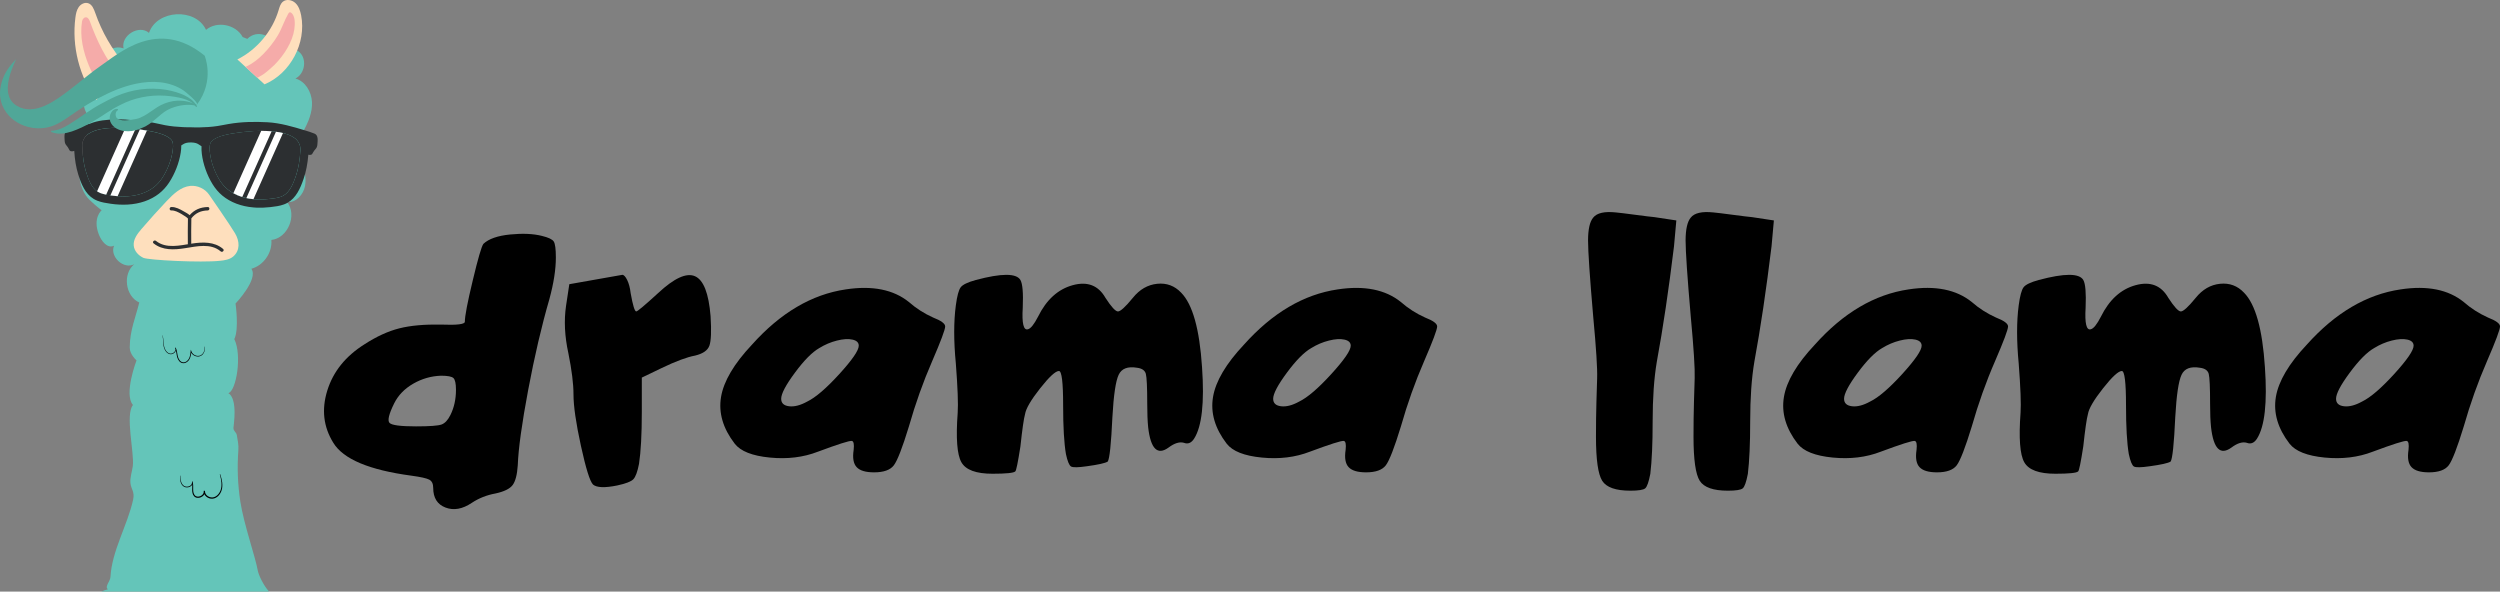 <svg width="131" height="31" viewBox="0 0 131 31" fill="none" xmlns="http://www.w3.org/2000/svg">
<rect x="0" y="0" width="131" height="31" fill="#808080" stroke="none"/>
<g clip-path="url(#clip0)">
<path d="M4.502 10.25C4.695 10.54 5.325 11.018 5.325 11.018C5.325 11.018 4.848 11.419 5.175 12.276C5.313 12.639 5.631 13.045 5.976 12.874C5.735 13.455 6.492 14.144 7.039 13.841C6.412 14.347 6.564 15.523 7.298 15.85C7.122 16.582 6.798 17.316 6.798 18.214C6.798 18.581 7.154 18.883 7.154 18.883C7.154 18.883 6.475 20.664 6.968 21.221C6.549 21.737 7.044 23.719 6.96 24.42C6.925 24.703 6.803 25.027 6.835 25.314C6.872 25.647 7.067 25.768 6.976 26.183C6.685 27.515 5.858 28.871 5.789 30.233C5.776 30.468 5.465 30.745 5.657 30.878C5.522 30.912 5.411 30.953 5.313 31.001H14.101C13.787 30.653 13.546 30.114 13.506 29.89C13.382 29.183 12.774 27.456 12.595 26.293C12.457 25.401 12.422 24.494 12.49 23.594C12.512 23.302 12.453 23.076 12.409 22.797C12.384 22.641 12.23 22.599 12.233 22.422C12.236 22.307 12.474 20.91 11.965 20.599C12.374 20.501 12.697 18.624 12.278 17.771C12.536 17.236 12.342 15.905 12.342 15.905C12.342 15.905 13.56 14.626 13.171 14.083C13.81 13.911 14.277 13.239 14.22 12.573C15.082 12.482 15.585 11.273 15.046 10.588C15.502 10.635 15.895 10.204 15.983 9.751C16.07 9.297 15.932 8.833 15.796 8.391C16.274 8.066 16.325 7.265 15.89 6.881C16.155 6.41 16.374 5.89 16.348 5.349C16.323 4.809 15.995 4.254 15.479 4.115C15.936 3.894 16.086 3.206 15.764 2.811C15.442 2.416 14.744 2.433 14.442 2.845C14.443 2.757 14.439 2.669 14.432 2.581C14.368 1.854 13.481 1.518 12.968 2.029C12.965 2.033 12.962 2.036 12.959 2.039L12.715 1.94C12.361 1.277 11.368 1.083 10.795 1.564C10.255 0.395 8.223 0.503 7.807 1.723C7.288 1.27 6.32 1.862 6.475 2.536C5.679 2.233 4.8 3.341 5.266 4.059C4.323 4.231 4.041 5.765 4.859 6.27C4.347 6.344 4.384 7.297 4.901 7.33C4.089 8.025 3.908 9.356 4.502 10.25Z" fill="#64C5B9"/>
<path d="M13.861 4.42L13.489 4.079L12.865 3.506L12.438 3.115C13.464 2.599 14.265 1.643 14.598 0.535C14.646 0.375 14.691 0.201 14.818 0.093C15.002 -0.064 15.299 -0.009 15.476 0.156C15.653 0.321 15.733 0.565 15.78 0.803C16.064 2.257 15.216 3.854 13.861 4.42Z" fill="#FEDFBD"/>
<path d="M15.422 1.542C15.328 2.185 14.897 2.881 14.379 3.404C14.286 3.499 13.908 3.827 13.796 3.895C13.714 3.946 13.605 4.013 13.487 4.079L12.864 3.506C13.218 3.347 13.535 3.101 13.806 2.822C14.09 2.529 14.347 2.207 14.557 1.855C14.774 1.492 14.894 1.082 15.106 0.715C15.124 0.682 15.154 0.646 15.192 0.643C15.212 0.642 15.231 0.651 15.248 0.662C15.492 0.831 15.456 1.294 15.422 1.542Z" fill="#F5ABA9"/>
<path d="M6.561 3.399L6.182 3.862L5.486 4.711L5.047 5.245C4.157 4.014 3.755 2.431 3.951 0.918C3.976 0.727 4.014 0.528 4.125 0.37C4.237 0.212 4.442 0.107 4.624 0.169C4.831 0.238 4.92 0.477 4.994 0.684C5.341 1.679 5.875 2.606 6.561 3.399Z" fill="#FEDFBD"/>
<path d="M6.182 3.861L5.486 4.711C5.132 4.35 4.857 3.918 4.662 3.446C4.36 2.71 4.172 1.914 4.299 1.115C4.315 1.016 4.405 0.893 4.518 0.907C4.625 0.921 4.681 1.042 4.718 1.143C5.069 2.116 5.527 3.069 6.182 3.861Z" fill="#F5ABA9"/>
<path d="M10.961 10.206C10.744 9.889 10.351 9.705 9.971 9.741C9.475 9.79 9.081 10.169 8.735 10.533C8.284 11.009 7.844 11.498 7.416 11.997C7.201 12.248 6.974 12.542 7.008 12.874C7.036 13.157 7.257 13.392 7.514 13.511C7.771 13.63 10.527 13.774 11.534 13.665C11.775 13.639 12.031 13.601 12.217 13.444C12.588 13.128 12.564 12.644 12.315 12.223C12.067 11.801 10.961 10.206 10.961 10.206Z" fill="#FEDFBD"/>
<path d="M10.885 10.848C10.49 10.859 10.188 10.991 9.936 11.275C9.845 11.189 9.704 11.121 9.626 11.075C9.436 10.964 9.204 10.838 8.978 10.848C8.863 10.853 8.862 11.034 8.978 11.028C9.161 11.019 9.348 11.123 9.503 11.21C9.58 11.254 9.657 11.301 9.73 11.353C9.76 11.374 9.788 11.398 9.818 11.42C9.835 11.434 9.856 11.476 9.846 11.441C9.847 11.444 9.847 11.446 9.848 11.449C9.848 11.45 9.848 11.45 9.848 11.451C9.843 11.895 9.834 12.338 9.843 12.782C9.846 12.897 10.024 12.898 10.022 12.782C10.013 12.338 10.022 11.895 10.027 11.451C10.027 11.448 10.027 11.445 10.025 11.443C10.249 11.159 10.525 11.037 10.885 11.027C10.999 11.024 11.001 10.844 10.885 10.848Z" fill="#2C2F31"/>
<path d="M8.047 12.751C8.52 13.131 9.133 13.095 9.698 13.005C10.305 12.91 11.045 12.73 11.564 13.173C11.651 13.248 11.778 13.121 11.691 13.045C11.229 12.652 10.611 12.678 10.046 12.765C9.439 12.858 8.703 13.049 8.173 12.623C8.085 12.551 7.957 12.678 8.047 12.751Z" fill="#2C2F31"/>
<path d="M16.476 7C16.316 6.935 16.151 6.883 15.986 6.834C15.352 6.64 14.691 6.445 14.026 6.407C13.347 6.369 12.656 6.381 11.985 6.497C11.787 6.53 11.591 6.574 11.392 6.604C11.079 6.652 10.76 6.671 10.444 6.676C10.421 6.676 10.021 6.677 10.021 6.67C10.021 6.677 9.62 6.663 9.597 6.662C9.281 6.647 8.963 6.62 8.652 6.561C8.455 6.524 8.259 6.476 8.063 6.436C7.716 6.365 7.363 6.323 7.009 6.301C6.711 6.268 6.397 6.249 6.078 6.256C5.613 6.268 5.136 6.307 4.721 6.478C4.496 6.532 4.272 6.591 4.052 6.652C3.886 6.697 3.72 6.744 3.559 6.804C3.335 6.887 3.381 7.17 3.387 7.364C3.391 7.474 3.419 7.553 3.49 7.632C3.534 7.681 3.569 7.736 3.6 7.794C3.627 7.843 3.64 7.897 3.698 7.918C3.761 7.94 3.83 7.929 3.891 7.907C3.919 8.379 3.987 8.776 4.099 9.139C4.258 9.648 4.465 10.156 4.909 10.423C4.966 10.457 5.029 10.488 5.095 10.515C5.32 10.606 5.565 10.642 5.781 10.673L5.812 10.678C5.965 10.7 6.116 10.715 6.263 10.721C6.406 10.727 6.546 10.727 6.683 10.72C7.326 10.685 7.895 10.488 8.331 10.147C8.53 9.992 8.713 9.791 8.86 9.568C9.167 9.1 9.388 8.526 9.47 7.995C9.487 7.878 9.502 7.75 9.499 7.621C9.514 7.612 9.529 7.602 9.543 7.592C9.692 7.491 9.787 7.467 10.009 7.463C10.231 7.473 10.325 7.5 10.471 7.606C10.499 7.627 10.528 7.646 10.559 7.663C10.551 7.801 10.562 7.938 10.576 8.063C10.642 8.597 10.846 9.177 11.14 9.654C11.28 9.881 11.456 10.088 11.651 10.249C12.077 10.602 12.64 10.817 13.282 10.87C13.329 10.874 13.377 10.878 13.425 10.88C13.658 10.891 13.903 10.883 14.153 10.854L14.184 10.85C14.401 10.825 14.647 10.797 14.873 10.714C14.941 10.689 15.004 10.66 15.062 10.628C15.514 10.375 15.737 9.873 15.909 9.368C16.036 9 16.116 8.595 16.157 8.107C16.205 8.12 16.257 8.124 16.304 8.108C16.361 8.088 16.377 8.035 16.406 7.986C16.439 7.929 16.475 7.876 16.52 7.828C16.595 7.75 16.625 7.674 16.632 7.564C16.643 7.371 16.696 7.089 16.476 7ZM8.066 9.806C7.701 10.091 7.214 10.258 6.658 10.288C6.409 10.301 6.144 10.288 5.872 10.248L5.842 10.243C5.64 10.213 5.431 10.183 5.255 10.113C5.209 10.094 5.166 10.073 5.13 10.05C4.81 9.858 4.643 9.437 4.51 9.01C4.388 8.62 4.324 8.18 4.309 7.627C4.303 7.396 4.431 7.151 4.628 7.017C5.015 6.754 5.559 6.706 6.089 6.692C6.658 6.677 7.215 6.758 7.686 6.838C8.013 6.894 8.389 6.968 8.697 7.12C8.876 7.209 8.999 7.315 9.034 7.412C9.088 7.56 9.07 7.758 9.043 7.93C8.972 8.402 8.774 8.913 8.499 9.33C8.379 9.515 8.229 9.679 8.066 9.806ZM15.502 9.228C15.357 9.65 15.177 10.068 14.851 10.25C14.813 10.271 14.77 10.291 14.725 10.309C14.546 10.375 14.336 10.398 14.134 10.422L14.104 10.425C13.831 10.457 13.566 10.461 13.316 10.442C12.762 10.394 12.281 10.213 11.923 9.917C11.764 9.786 11.619 9.617 11.504 9.429C11.242 9.003 11.06 8.488 11.002 8.015C10.981 7.841 10.967 7.645 11.027 7.498C11.065 7.402 11.191 7.299 11.372 7.216C11.684 7.073 12.062 7.011 12.39 6.965C12.852 6.901 13.395 6.838 13.95 6.865C13.963 6.866 13.978 6.866 13.992 6.867C14.52 6.897 15.063 6.961 15.442 7.236C15.635 7.376 15.756 7.625 15.743 7.856C15.711 8.405 15.635 8.842 15.502 9.228Z" fill="#2C2F31"/>
<path d="M15.743 7.853C15.711 8.406 15.633 8.842 15.502 9.228C15.357 9.652 15.177 10.066 14.851 10.25C14.813 10.271 14.77 10.291 14.725 10.309C14.546 10.376 14.336 10.399 14.133 10.422L14.102 10.425C13.829 10.456 13.565 10.461 13.315 10.44C13.304 10.439 13.292 10.439 13.281 10.437C13.152 10.424 13.029 10.405 12.909 10.378H12.908C12.836 10.363 12.764 10.345 12.695 10.322C12.528 10.271 12.371 10.206 12.227 10.125C12.117 10.064 12.014 9.994 11.921 9.916C11.762 9.784 11.617 9.616 11.501 9.428C11.239 9.003 11.057 8.487 10.999 8.013C10.979 7.839 10.965 7.642 11.024 7.495C11.062 7.399 11.189 7.297 11.368 7.213C11.682 7.069 12.058 7.009 12.387 6.963C12.774 6.908 13.222 6.854 13.684 6.854C13.77 6.854 13.858 6.857 13.946 6.861C13.96 6.862 13.974 6.862 13.988 6.863C14.068 6.867 14.149 6.873 14.229 6.881C14.305 6.887 14.382 6.894 14.457 6.904C14.583 6.92 14.706 6.941 14.824 6.97C15.052 7.023 15.262 7.107 15.437 7.233C15.636 7.374 15.756 7.622 15.743 7.853Z" fill="#2C2F31"/>
<path d="M9.042 7.932C8.97 8.404 8.773 8.914 8.499 9.331C8.379 9.515 8.229 9.679 8.066 9.807C7.701 10.093 7.214 10.259 6.658 10.289C6.498 10.298 6.334 10.295 6.163 10.283C6.067 10.275 5.97 10.264 5.872 10.251L5.842 10.247C5.823 10.244 5.805 10.241 5.785 10.239C5.711 10.228 5.636 10.217 5.564 10.202C5.454 10.181 5.35 10.155 5.255 10.116C5.209 10.098 5.166 10.077 5.13 10.054C5.115 10.046 5.101 10.037 5.087 10.026C4.794 9.823 4.636 9.421 4.51 9.013C4.388 8.622 4.324 8.184 4.309 7.631C4.302 7.4 4.431 7.155 4.628 7.02C5.015 6.758 5.559 6.708 6.089 6.695C6.251 6.691 6.411 6.693 6.57 6.703C6.753 6.713 6.931 6.731 7.103 6.752C7.18 6.762 7.255 6.772 7.328 6.783C7.453 6.801 7.572 6.821 7.686 6.841C7.691 6.842 7.695 6.842 7.7 6.844C8.025 6.899 8.392 6.973 8.697 7.123C8.876 7.211 8.999 7.318 9.034 7.415C9.087 7.563 9.069 7.759 9.042 7.932Z" fill="#2C2F31"/>
<path d="M7.699 6.842L6.163 10.281C6.067 10.274 5.97 10.263 5.872 10.249L5.842 10.245C5.823 10.243 5.805 10.239 5.785 10.238L7.327 6.783C7.451 6.801 7.571 6.821 7.685 6.841C7.69 6.841 7.694 6.841 7.699 6.842Z" fill="white"/>
<path d="M7.103 6.751L5.564 10.199C5.454 10.178 5.35 10.152 5.255 10.114C5.21 10.095 5.166 10.074 5.13 10.051C5.115 10.043 5.101 10.034 5.087 10.023L6.57 6.702C6.752 6.712 6.93 6.73 7.103 6.751Z" fill="white"/>
<path d="M14.829 6.97L13.281 10.437C13.152 10.424 13.029 10.406 12.909 10.378L14.46 6.904C14.587 6.92 14.711 6.942 14.829 6.97Z" fill="white"/>
<path d="M14.233 6.881L12.695 10.322C12.528 10.272 12.371 10.206 12.227 10.125L13.687 6.856C13.773 6.856 13.86 6.858 13.948 6.862C13.962 6.863 13.977 6.863 13.99 6.865C14.072 6.868 14.153 6.873 14.233 6.881Z" fill="white"/>
<path d="M10.323 5.481C10.409 5.366 9.69 4.789 9.626 4.746C8.889 4.248 7.963 4.209 7.118 4.389C6.443 4.533 5.8 4.804 5.191 5.127C4.788 5.341 4.397 5.58 4.017 5.835C3.645 6.083 3.295 6.363 2.884 6.547C1.888 6.993 0.557 6.575 0.125 5.527C-0.068 5.061 -0.023 4.579 0.153 4.117C0.303 3.722 0.55 3.394 0.868 3.074C0.819 3.113 0.6 3.666 0.54 3.861C0.363 4.438 0.275 5.177 0.871 5.539C1.82 6.117 2.948 5.241 3.68 4.685C4.265 4.239 4.821 3.757 5.239 3.476C6.192 2.834 8.258 0.908 10.722 2.915C10.72 2.913 11.276 4.197 10.323 5.481Z" fill="#50A798"/>
<path d="M10.276 5.607C10.18 5.466 10.064 5.378 9.948 5.311C9.831 5.245 9.713 5.202 9.589 5.166C9.339 5.097 9.056 5.045 8.649 5.015C8.241 4.986 7.831 5.017 7.435 5.099C7.037 5.177 6.659 5.316 6.299 5.501C6.208 5.547 6.139 5.584 6.081 5.616C6.024 5.648 5.976 5.674 5.931 5.7C5.842 5.751 5.762 5.799 5.62 5.893C5.337 6.082 5.047 6.271 4.74 6.442C4.431 6.613 4.113 6.769 3.766 6.888C3.591 6.945 3.408 6.989 3.22 7C3.033 7.013 2.84 6.984 2.674 6.909L2.685 6.855C3.033 6.84 3.323 6.698 3.606 6.527C3.887 6.353 4.169 6.157 4.452 5.963C4.735 5.769 5.029 5.58 5.342 5.415C5.5 5.332 5.587 5.286 5.684 5.236C5.732 5.21 5.783 5.184 5.848 5.153C5.912 5.121 5.988 5.085 6.09 5.041C6.496 4.866 6.931 4.74 7.37 4.684C7.809 4.629 8.255 4.634 8.687 4.702C9.12 4.778 9.401 4.875 9.657 4.992C9.783 5.051 9.902 5.121 10.018 5.212C10.133 5.302 10.244 5.419 10.327 5.58L10.276 5.607Z" fill="#50A798"/>
<path d="M10.286 5.542C10.067 5.492 9.906 5.488 9.736 5.497C9.568 5.509 9.387 5.533 9.141 5.61C9.018 5.647 8.9 5.697 8.788 5.756C8.676 5.817 8.574 5.887 8.473 5.969C8.268 6.129 8.07 6.329 7.816 6.504C7.686 6.591 7.608 6.627 7.538 6.661C7.466 6.693 7.402 6.723 7.282 6.77C7.161 6.816 7.036 6.848 6.908 6.864C6.78 6.881 6.652 6.885 6.513 6.867C6.377 6.848 6.236 6.811 6.102 6.734C6.036 6.695 5.971 6.647 5.915 6.587C5.86 6.527 5.815 6.463 5.78 6.374C5.72 6.204 5.747 6.04 5.82 5.908C5.856 5.842 5.908 5.784 5.973 5.747C6.038 5.708 6.115 5.696 6.179 5.712L6.184 5.768C6.084 5.819 6.061 5.91 6.059 5.994C6.059 6.077 6.089 6.16 6.132 6.195C6.149 6.209 6.179 6.231 6.208 6.246C6.238 6.261 6.271 6.273 6.307 6.282C6.379 6.3 6.464 6.307 6.552 6.305C6.64 6.304 6.738 6.294 6.835 6.283C6.931 6.271 7.028 6.256 7.124 6.236C7.222 6.216 7.273 6.197 7.329 6.175C7.385 6.151 7.444 6.125 7.552 6.068C7.77 5.951 7.985 5.776 8.235 5.619C8.36 5.54 8.498 5.47 8.638 5.416C8.78 5.363 8.925 5.323 9.071 5.298C9.217 5.276 9.343 5.27 9.452 5.275C9.563 5.278 9.658 5.291 9.749 5.307C9.93 5.343 10.094 5.393 10.305 5.487L10.286 5.542Z" fill="#50A798"/>
<path d="M8.514 17.587C8.505 17.553 8.514 17.551 8.524 17.584C8.547 17.666 8.557 17.761 8.564 17.859C8.573 17.957 8.578 18.061 8.603 18.161C8.627 18.259 8.67 18.355 8.735 18.425C8.799 18.495 8.888 18.54 8.965 18.532C9.038 18.525 9.106 18.484 9.151 18.427C9.173 18.398 9.189 18.364 9.194 18.33C9.199 18.295 9.192 18.26 9.173 18.23L9.204 18.213C9.273 18.342 9.281 18.488 9.308 18.622C9.322 18.689 9.34 18.753 9.372 18.813C9.403 18.871 9.446 18.925 9.502 18.957C9.563 18.993 9.639 18.997 9.706 18.971C9.773 18.945 9.832 18.895 9.874 18.835C9.916 18.774 9.942 18.702 9.958 18.628C9.966 18.59 9.973 18.553 9.978 18.515L9.981 18.486L9.987 18.43L9.998 18.322C10.011 18.355 10.021 18.386 10.034 18.417L10.054 18.464C10.055 18.465 10.055 18.468 10.056 18.469L10.057 18.471L10.06 18.476L10.066 18.485C10.082 18.51 10.102 18.531 10.123 18.551C10.166 18.589 10.217 18.619 10.273 18.635C10.332 18.653 10.396 18.656 10.456 18.64C10.515 18.624 10.57 18.59 10.612 18.543C10.697 18.451 10.735 18.312 10.701 18.188C10.683 18.137 10.696 18.13 10.715 18.183C10.755 18.312 10.719 18.459 10.63 18.561C10.588 18.613 10.528 18.651 10.463 18.67C10.398 18.689 10.328 18.686 10.263 18.669C10.203 18.651 10.145 18.62 10.097 18.578C10.073 18.557 10.051 18.533 10.034 18.506L10.023 18.489L10.022 18.486C10.021 18.485 10.021 18.484 10.019 18.483C10.019 18.483 10.019 18.486 10.019 18.488V18.49L10.016 18.518C10.011 18.557 10.005 18.597 9.996 18.635C9.979 18.712 9.953 18.791 9.906 18.859C9.859 18.926 9.796 18.98 9.718 19.012C9.642 19.043 9.548 19.038 9.476 18.995C9.411 18.958 9.364 18.897 9.331 18.834C9.297 18.769 9.277 18.7 9.264 18.63C9.238 18.492 9.231 18.351 9.17 18.23L9.2 18.213C9.222 18.249 9.231 18.295 9.225 18.336C9.219 18.378 9.199 18.415 9.173 18.448C9.122 18.511 9.047 18.555 8.965 18.562C8.874 18.568 8.781 18.518 8.714 18.444C8.647 18.368 8.604 18.269 8.579 18.167C8.556 18.064 8.552 17.96 8.546 17.861C8.542 17.762 8.534 17.669 8.514 17.587Z" fill="#000002"/>
<path d="M9.466 24.936C9.475 24.901 9.488 24.905 9.481 24.94C9.465 25.026 9.461 25.124 9.486 25.222C9.509 25.319 9.566 25.414 9.654 25.466C9.741 25.517 9.855 25.51 9.939 25.466C9.96 25.455 9.98 25.442 9.997 25.427C10.006 25.417 10.012 25.413 10.022 25.399L10.037 25.375C10.041 25.365 10.046 25.366 10.051 25.331L10.069 25.25L10.077 25.21C10.077 25.208 10.078 25.202 10.08 25.202L10.081 25.204L10.082 25.208L10.088 25.224C10.091 25.229 10.093 25.238 10.092 25.232V25.223V25.219C10.092 25.217 10.092 25.215 10.093 25.222C10.097 25.238 10.099 25.254 10.102 25.27C10.109 25.31 10.117 25.346 10.119 25.393C10.12 25.404 10.121 25.416 10.121 25.427L10.123 25.45V25.494C10.123 25.551 10.121 25.607 10.123 25.663C10.124 25.772 10.143 25.885 10.215 25.959C10.281 26.035 10.399 26.038 10.493 25.999C10.588 25.962 10.67 25.879 10.676 25.781C10.68 25.763 10.674 25.746 10.674 25.729L10.741 25.725C10.733 25.82 10.783 25.915 10.861 25.976C10.937 26.038 11.038 26.074 11.135 26.066C11.232 26.059 11.327 26.009 11.399 25.938C11.472 25.868 11.527 25.776 11.562 25.678C11.605 25.553 11.612 25.417 11.602 25.284C11.591 25.15 11.56 25.017 11.526 24.885C11.511 24.828 11.532 24.822 11.549 24.878C11.59 25.008 11.626 25.141 11.643 25.279C11.659 25.416 11.656 25.56 11.612 25.695C11.578 25.8 11.521 25.901 11.441 25.982C11.361 26.063 11.257 26.121 11.14 26.132C11.023 26.142 10.907 26.102 10.818 26.03C10.728 25.959 10.661 25.843 10.672 25.72L10.74 25.716C10.741 25.74 10.747 25.763 10.742 25.787C10.738 25.853 10.707 25.912 10.666 25.959C10.624 26.005 10.572 26.04 10.515 26.061C10.458 26.084 10.397 26.094 10.334 26.086C10.273 26.08 10.211 26.049 10.169 26C10.083 25.906 10.07 25.776 10.07 25.664C10.07 25.607 10.072 25.55 10.073 25.494V25.425C10.073 25.416 10.072 25.405 10.071 25.394L10.069 25.381C10.069 25.38 10.067 25.387 10.067 25.389C10.066 25.397 10.062 25.405 10.059 25.414C10.056 25.418 10.051 25.425 10.048 25.43C10.043 25.437 10.03 25.449 10.022 25.458C10.002 25.475 9.979 25.49 9.955 25.504C9.859 25.552 9.734 25.557 9.634 25.499C9.537 25.438 9.479 25.332 9.457 25.23C9.438 25.124 9.445 25.022 9.466 24.936Z" fill="#000002"/>
<path d="M25.329 12.779C25.605 12.517 26.072 12.353 26.729 12.287C27.386 12.222 27.941 12.246 28.396 12.361C28.737 12.443 28.944 12.541 29.017 12.656C29.09 12.771 29.127 13.05 29.127 13.492C29.127 14.116 29.014 14.845 28.786 15.681C28.381 17.074 28.012 18.655 27.678 20.425C27.345 22.195 27.163 23.515 27.131 24.384C27.098 24.875 27.009 25.22 26.863 25.416C26.716 25.612 26.416 25.76 25.963 25.858C25.508 25.94 25.094 26.104 24.721 26.35C24.233 26.678 23.775 26.76 23.346 26.596C22.915 26.432 22.7 26.088 22.7 25.564C22.7 25.351 22.631 25.207 22.493 25.134C22.356 25.061 22.043 24.991 21.556 24.925C19.349 24.63 17.986 24.057 17.467 23.204C16.947 22.368 16.842 21.455 17.151 20.462C17.459 19.471 18.108 18.664 19.099 18.041C19.732 17.631 20.34 17.352 20.925 17.205C21.509 17.057 22.24 16.992 23.116 17.008C23.943 17.042 24.358 16.992 24.358 16.86C24.358 16.565 24.495 15.845 24.772 14.697C25.045 13.55 25.232 12.911 25.329 12.779ZM23.893 20.425C23.893 20.097 23.847 19.892 23.759 19.81C23.669 19.728 23.455 19.687 23.113 19.687C22.594 19.704 22.107 19.844 21.652 20.106C21.197 20.368 20.865 20.712 20.654 21.138C20.377 21.696 20.297 22.036 20.41 22.158C20.523 22.281 20.986 22.342 21.797 22.342C22.512 22.342 22.957 22.309 23.137 22.244C23.315 22.178 23.469 22.014 23.599 21.752C23.796 21.359 23.893 20.917 23.893 20.425Z" fill="black"/>
<path d="M31.075 14.672C32 14.508 32.511 14.419 32.609 14.401C32.69 14.401 32.775 14.492 32.864 14.672C32.953 14.852 33.014 15.082 33.046 15.36C33.16 16 33.257 16.319 33.339 16.319C33.404 16.319 33.785 16 34.483 15.36C35.327 14.574 35.972 14.278 36.419 14.475C36.865 14.671 37.137 15.368 37.234 16.565C37.283 17.351 37.262 17.868 37.172 18.114C37.083 18.36 36.836 18.532 36.43 18.631C35.992 18.712 35.399 18.934 34.653 19.294L33.631 19.786V21.605C33.631 22.769 33.581 23.671 33.484 24.309C33.403 24.719 33.306 24.985 33.191 25.108C33.078 25.231 32.793 25.341 32.339 25.439C31.69 25.571 31.268 25.554 31.074 25.39C30.911 25.226 30.7 24.55 30.44 23.361C30.181 22.173 30.051 21.276 30.051 20.67C30.051 20.113 29.961 19.392 29.782 18.506C29.588 17.621 29.548 16.794 29.661 16.023L29.832 14.892L31.075 14.672Z" fill="black"/>
<path d="M44.318 15.164C45.714 14.952 46.817 15.173 47.628 15.827C48.001 16.155 48.423 16.426 48.894 16.638C49.316 16.802 49.527 16.957 49.527 17.105C49.527 17.269 49.3 17.875 48.846 18.925C48.375 20.007 47.969 21.146 47.628 22.342C47.288 23.457 47.023 24.137 46.837 24.382C46.651 24.628 46.306 24.751 45.803 24.751C45.365 24.751 45.06 24.662 44.891 24.48C44.72 24.3 44.667 23.997 44.732 23.571C44.764 23.276 44.732 23.12 44.635 23.104C44.505 23.088 43.913 23.277 42.858 23.669C42.095 23.965 41.255 24.067 40.338 23.976C39.42 23.887 38.808 23.645 38.501 23.251C37.883 22.448 37.645 21.633 37.782 20.804C37.92 19.977 38.46 19.063 39.401 18.063C40.893 16.394 42.532 15.427 44.318 15.164ZM44.999 18.115C44.999 17.951 44.889 17.844 44.671 17.796C44.452 17.746 44.18 17.764 43.855 17.846C43.531 17.927 43.222 18.059 42.93 18.239C42.557 18.453 42.131 18.883 41.653 19.53C41.174 20.177 40.934 20.633 40.934 20.895C40.934 21.125 41.072 21.255 41.348 21.288C41.623 21.322 41.94 21.239 42.297 21.043C42.735 20.83 43.296 20.351 43.977 19.604C44.658 18.857 44.999 18.361 44.999 18.115Z" fill="black"/>
<path d="M51.133 14.672C52.48 14.312 53.26 14.312 53.47 14.672C53.583 14.868 53.624 15.353 53.592 16.123C53.542 16.942 53.632 17.319 53.86 17.254C54.006 17.222 54.184 17.001 54.395 16.591C54.833 15.705 55.438 15.156 56.209 14.944C56.98 14.732 57.552 14.953 57.926 15.607C58.233 16.083 58.453 16.32 58.582 16.32C58.711 16.32 58.972 16.083 59.361 15.607C59.717 15.165 60.144 14.919 60.639 14.87C61.133 14.82 61.551 14.976 61.892 15.336C62.492 15.943 62.857 17.245 62.987 19.245C63.117 21.097 62.979 22.343 62.573 22.983C62.427 23.212 62.248 23.285 62.038 23.203C61.811 23.138 61.542 23.22 61.235 23.45C60.651 23.875 60.294 23.523 60.164 22.392C60.131 22.065 60.115 21.655 60.115 21.163C60.115 20.295 60.09 19.771 60.042 19.589C59.993 19.409 59.839 19.302 59.58 19.27C59.093 19.188 58.772 19.311 58.618 19.639C58.463 19.967 58.354 20.705 58.29 21.851C58.224 23.261 58.143 24.039 58.046 24.186C57.916 24.268 57.55 24.35 56.95 24.432C56.495 24.498 56.22 24.502 56.123 24.444C56.026 24.387 55.936 24.17 55.855 23.792C55.757 23.218 55.708 22.366 55.708 21.235C55.708 20.039 55.636 19.44 55.489 19.44C55.311 19.44 54.981 19.743 54.503 20.349C54.025 20.956 53.76 21.406 53.712 21.702C53.647 21.932 53.566 22.497 53.469 23.398C53.338 24.234 53.25 24.669 53.201 24.701C53.12 24.783 52.722 24.824 52.008 24.824C51.147 24.824 50.603 24.624 50.377 24.222C50.149 23.821 50.084 22.956 50.183 21.629C50.215 21.17 50.183 20.31 50.086 19.048C49.972 17.868 49.972 16.852 50.086 16C50.151 15.508 50.236 15.192 50.341 15.053C50.448 14.914 50.712 14.787 51.133 14.672Z" fill="black"/>
<path d="M70.097 15.164C71.493 14.952 72.596 15.173 73.408 15.827C73.78 16.155 74.202 16.426 74.673 16.638C75.095 16.802 75.307 16.957 75.307 17.105C75.307 17.269 75.079 17.875 74.625 18.925C74.154 20.007 73.748 21.146 73.408 22.342C73.067 23.457 72.803 24.137 72.617 24.382C72.43 24.628 72.086 24.751 71.583 24.751C71.145 24.751 70.84 24.662 70.67 24.48C70.499 24.3 70.446 23.997 70.511 23.571C70.543 23.276 70.511 23.12 70.414 23.104C70.284 23.088 69.692 23.277 68.637 23.669C67.875 23.965 67.035 24.067 66.117 23.976C65.2 23.887 64.588 23.645 64.28 23.251C63.663 22.448 63.424 21.633 63.562 20.804C63.7 19.977 64.24 19.063 65.18 18.063C66.672 16.394 68.311 15.427 70.097 15.164ZM70.778 18.115C70.778 17.951 70.669 17.844 70.45 17.796C70.231 17.746 69.959 17.764 69.635 17.846C69.31 17.927 69.001 18.059 68.71 18.239C68.336 18.453 67.91 18.883 67.432 19.53C66.954 20.177 66.714 20.633 66.714 20.895C66.714 21.125 66.852 21.255 67.127 21.288C67.403 21.322 67.72 21.239 68.076 21.043C68.514 20.83 69.075 20.351 69.756 19.604C70.438 18.857 70.778 18.361 70.778 18.115Z" fill="black"/>
<path d="M83.484 11.403C83.678 11.157 84.076 11.068 84.677 11.132C84.855 11.148 85.192 11.189 85.686 11.255C86.181 11.321 86.518 11.362 86.696 11.378L87.84 11.551L87.718 12.903C87.441 15.181 87.141 17.198 86.818 18.951C86.671 19.82 86.599 20.86 86.599 22.073C86.599 23.237 86.558 24.155 86.477 24.827C86.396 25.253 86.306 25.507 86.209 25.589C86.112 25.671 85.852 25.712 85.43 25.712C84.668 25.712 84.177 25.54 83.957 25.196C83.738 24.852 83.629 24.082 83.629 22.884C83.629 22.229 83.637 21.619 83.653 21.052C83.669 20.487 83.682 20.077 83.69 19.823C83.699 19.569 83.686 19.179 83.653 18.655C83.62 18.131 83.564 17.434 83.482 16.565C83.304 14.499 83.214 13.177 83.214 12.594C83.216 12.014 83.304 11.615 83.484 11.403Z" fill="black"/>
<path d="M88.595 11.403C88.789 11.157 89.188 11.068 89.788 11.132C89.966 11.148 90.303 11.189 90.797 11.255C91.292 11.321 91.629 11.362 91.807 11.378L92.951 11.551L92.829 12.903C92.552 15.181 92.252 17.198 91.929 18.951C91.782 19.82 91.71 20.86 91.71 22.073C91.71 23.237 91.669 24.155 91.588 24.827C91.507 25.253 91.417 25.507 91.32 25.589C91.223 25.671 90.963 25.712 90.541 25.712C89.779 25.712 89.288 25.54 89.068 25.196C88.849 24.852 88.74 24.082 88.74 22.884C88.74 22.229 88.748 21.619 88.764 21.052C88.78 20.487 88.793 20.077 88.801 19.823C88.81 19.569 88.798 19.179 88.764 18.655C88.731 18.131 88.675 17.434 88.594 16.565C88.415 14.499 88.325 13.177 88.325 12.594C88.328 12.014 88.416 11.615 88.595 11.403Z" fill="black"/>
<path d="M100.012 15.164C101.408 14.951 102.511 15.172 103.323 15.827C103.696 16.155 104.117 16.425 104.588 16.638C105.01 16.802 105.222 16.957 105.222 17.105C105.222 17.269 104.994 17.875 104.541 18.924C104.069 20.006 103.664 21.145 103.323 22.341C102.982 23.457 102.718 24.136 102.532 24.382C102.345 24.628 102.001 24.751 101.498 24.751C101.06 24.751 100.755 24.661 100.585 24.48C100.414 24.3 100.362 23.997 100.427 23.571C100.459 23.275 100.427 23.12 100.33 23.104C100.199 23.088 99.608 23.276 98.552 23.669C97.79 23.965 96.95 24.066 96.033 23.976C95.115 23.886 94.503 23.644 94.195 23.25C93.578 22.448 93.339 21.632 93.477 20.804C93.615 19.976 94.155 19.062 95.096 18.062C96.587 16.393 98.227 15.427 100.012 15.164ZM100.694 18.115C100.694 17.951 100.584 17.844 100.365 17.795C100.146 17.746 99.875 17.763 99.55 17.845C99.225 17.927 98.917 18.059 98.625 18.239C98.251 18.452 97.826 18.882 97.347 19.529C96.869 20.176 96.629 20.632 96.629 20.894C96.629 21.124 96.767 21.254 97.044 21.288C97.319 21.322 97.636 21.238 97.993 21.042C98.431 20.83 98.992 20.35 99.673 19.604C100.353 18.856 100.694 18.36 100.694 18.115Z" fill="black"/>
<path d="M106.828 14.672C108.175 14.312 108.954 14.312 109.165 14.672C109.278 14.868 109.318 15.353 109.286 16.123C109.237 16.942 109.327 17.319 109.554 17.254C109.701 17.222 109.879 17.001 110.089 16.591C110.527 15.705 111.132 15.156 111.903 14.944C112.675 14.732 113.246 14.953 113.62 15.607C113.928 16.083 114.148 16.32 114.277 16.32C114.406 16.32 114.667 16.083 115.055 15.607C115.412 15.165 115.839 14.919 116.333 14.87C116.828 14.82 117.246 14.976 117.586 15.336C118.187 15.943 118.552 17.245 118.682 19.245C118.811 21.097 118.674 22.343 118.268 22.983C118.121 23.212 117.943 23.285 117.733 23.203C117.505 23.138 117.237 23.22 116.93 23.45C116.346 23.875 115.989 23.523 115.859 22.392C115.825 22.065 115.809 21.655 115.809 21.163C115.809 20.295 115.785 19.771 115.737 19.589C115.688 19.409 115.534 19.302 115.274 19.27C114.787 19.188 114.466 19.311 114.313 19.639C114.158 19.967 114.048 20.705 113.984 21.851C113.919 23.261 113.838 24.039 113.741 24.186C113.61 24.268 113.245 24.35 112.645 24.432C112.19 24.498 111.914 24.502 111.817 24.444C111.72 24.387 111.63 24.17 111.549 23.792C111.452 23.218 111.403 22.366 111.403 21.235C111.403 20.039 111.33 19.44 111.184 19.44C111.006 19.44 110.676 19.743 110.198 20.349C109.719 20.956 109.455 21.406 109.407 21.702C109.342 21.932 109.261 22.497 109.163 23.398C109.033 24.234 108.944 24.669 108.895 24.701C108.814 24.783 108.417 24.824 107.702 24.824C106.842 24.824 106.298 24.624 106.072 24.222C105.844 23.821 105.779 22.956 105.877 21.629C105.909 21.17 105.877 20.31 105.78 19.048C105.667 17.868 105.667 16.852 105.78 16C105.845 15.508 105.93 15.192 106.036 15.053C106.142 14.914 106.406 14.787 106.828 14.672Z" fill="black"/>
<path d="M125.792 15.164C127.188 14.951 128.291 15.172 129.102 15.827C129.475 16.155 129.897 16.425 130.368 16.638C130.79 16.802 131.001 16.957 131.001 17.105C131.001 17.269 130.774 17.875 130.32 18.924C129.849 20.006 129.443 21.145 129.102 22.341C128.762 23.457 128.497 24.136 128.312 24.382C128.125 24.628 127.78 24.751 127.277 24.751C126.84 24.751 126.535 24.661 126.365 24.48C126.194 24.3 126.141 23.997 126.206 23.571C126.238 23.275 126.206 23.12 126.109 23.104C125.979 23.088 125.387 23.276 124.332 23.669C123.569 23.965 122.729 24.066 121.812 23.976C120.895 23.886 120.282 23.644 119.973 23.25C119.356 22.448 119.118 21.632 119.255 20.804C119.393 19.976 119.933 19.062 120.874 18.062C122.367 16.393 124.006 15.427 125.792 15.164ZM126.473 18.115C126.473 17.951 126.364 17.844 126.145 17.795C125.926 17.746 125.654 17.763 125.329 17.845C125.005 17.927 124.696 18.059 124.405 18.239C124.031 18.452 123.605 18.882 123.127 19.529C122.648 20.176 122.409 20.632 122.409 20.894C122.409 21.124 122.546 21.254 122.822 21.288C123.097 21.322 123.415 21.238 123.771 21.042C124.209 20.83 124.77 20.35 125.451 19.604C126.132 18.856 126.473 18.36 126.473 18.115Z" fill="black"/>
</g>
<defs>
<clipPath id="clip0">
<rect width="131" height="31" fill="white"/>
</clipPath>
</defs>
</svg>
